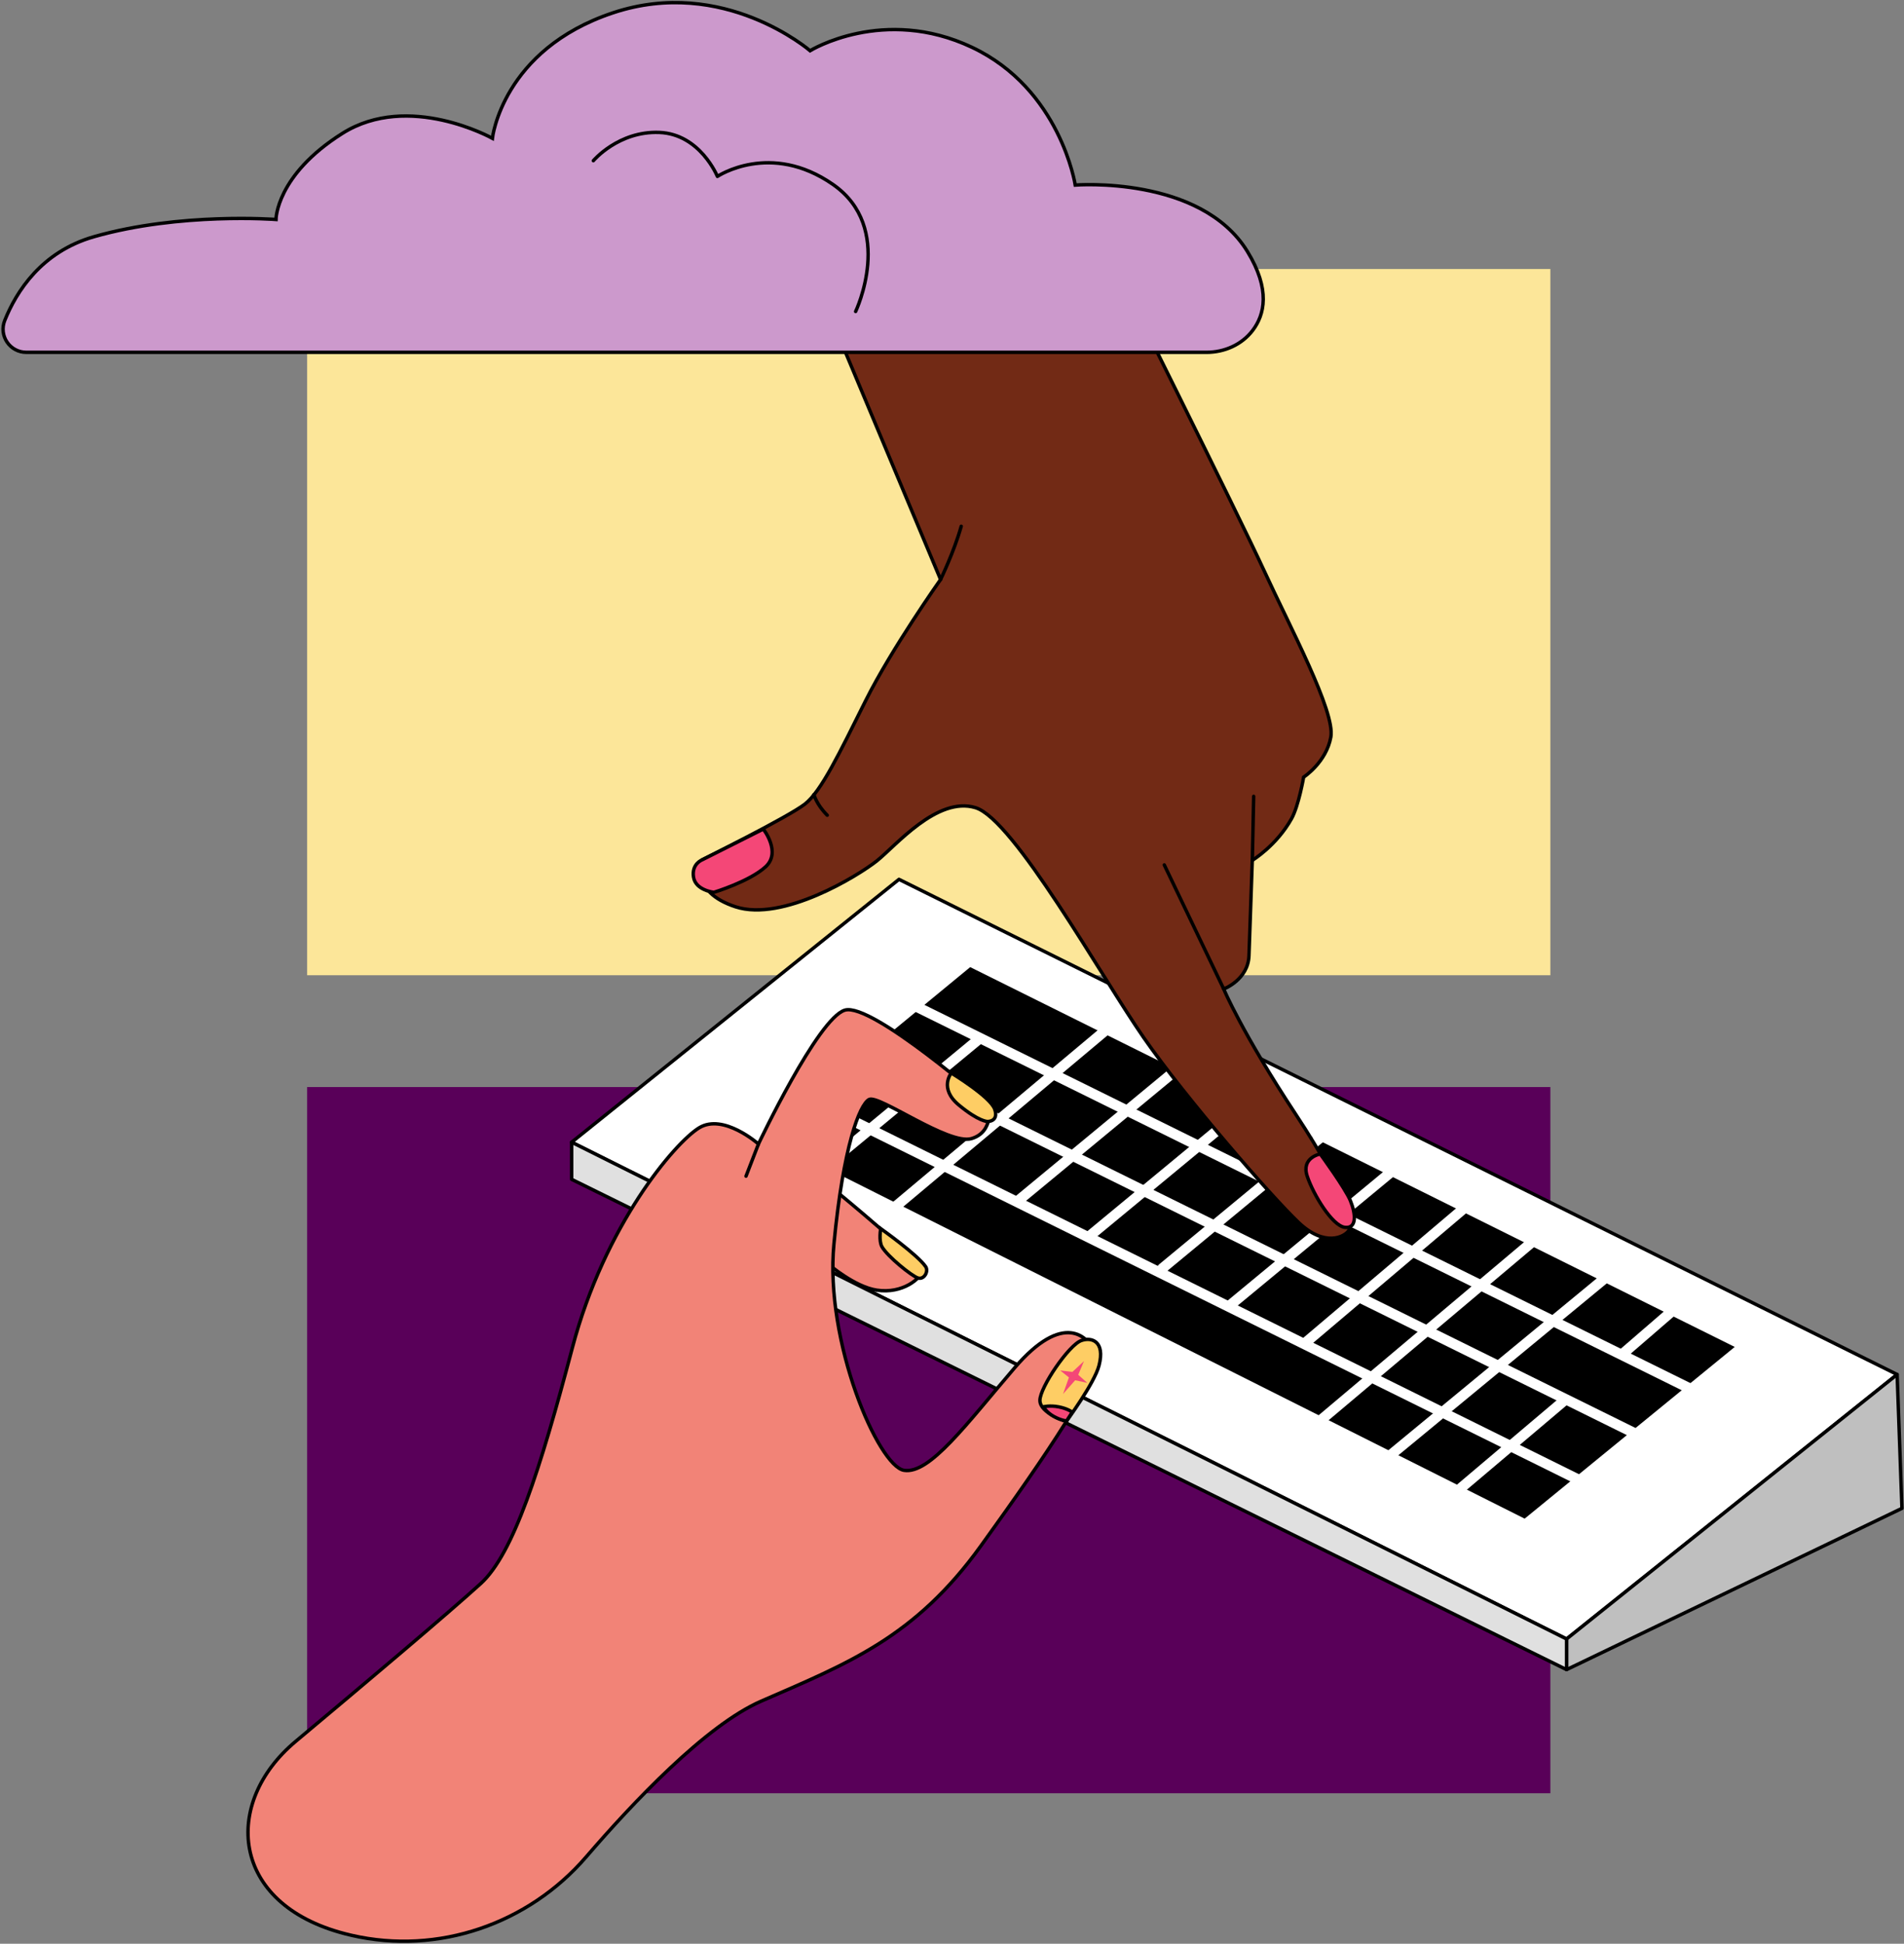 <svg xmlns="http://www.w3.org/2000/svg" width="774" height="790" viewBox="0 0 774 790" fill="none"><rect x="0" y="0" width="774" height="790" fill="#808080" stroke="none"/><path d="M630.242 109.336H124.852V396.366H630.242V109.336Z" fill="#FCE699"></path><path d="M630.242 441.805H124.852V728.835H630.242V441.805Z" fill="#590059"></path><path d="M365.451 357.395L232.381 464.234L636.831 666.135L771.211 558.635L365.451 357.395Z" fill="white" stroke="black" stroke-width="1.389" stroke-miterlimit="10" stroke-linecap="round" stroke-linejoin="round"></path><path d="M705.191 547.434L619.791 617.225L310.641 462.034L394.401 393.064L705.191 547.434Z" fill="black"></path><path d="M773.17 613.035L771.21 558.635L636.83 666.135V678.585L773.17 613.035Z" fill="#BFBFBF" stroke="black" stroke-width="1.389" stroke-miterlimit="10" stroke-linecap="round" stroke-linejoin="round"></path><path d="M232.381 464.234V479.314L636.831 678.584V666.134L232.381 464.234Z" fill="#E0E0E0" stroke="black" stroke-width="1.389" stroke-miterlimit="10" stroke-linecap="round" stroke-linejoin="round"></path><path d="M687.172 564.454L372.922 409.314" stroke="white" stroke-width="4.167" stroke-miterlimit="10" stroke-linecap="round" stroke-linejoin="round"></path><path d="M665.512 583.015L351.262 427.875" stroke="white" stroke-width="4.167" stroke-miterlimit="10" stroke-linecap="round" stroke-linejoin="round"></path><path d="M643.151 602.115L325.621 445.115" stroke="white" stroke-width="4.167" stroke-miterlimit="10" stroke-linecap="round" stroke-linejoin="round"></path><path d="M593.381 605.194L636.251 568.934" stroke="white" stroke-width="4.167" stroke-miterlimit="10" stroke-linecap="round" stroke-linejoin="round"></path><path d="M565.32 591.345L652.38 519.555" stroke="white" stroke-width="4.167" stroke-miterlimit="10" stroke-linecap="round" stroke-linejoin="round"></path><path d="M536.762 577.314L622.972 504.684" stroke="white" stroke-width="4.167" stroke-miterlimit="10" stroke-linecap="round" stroke-linejoin="round"></path><path d="M364.182 490.254L450.042 418.244" stroke="white" stroke-width="4.167" stroke-miterlimit="10" stroke-linecap="round" stroke-linejoin="round"></path><path d="M530.381 545.964L595.941 490.424" stroke="white" stroke-width="4.167" stroke-miterlimit="10" stroke-linecap="round" stroke-linejoin="round"></path><path d="M500.422 530.164L564.702 477.004" stroke="white" stroke-width="4.167" stroke-miterlimit="10" stroke-linecap="round" stroke-linejoin="round"></path><path d="M472.502 515.494L536.782 462.344" stroke="white" stroke-width="4.167" stroke-miterlimit="10" stroke-linecap="round" stroke-linejoin="round"></path><path d="M443.73 501.685L508.021 448.525" stroke="white" stroke-width="4.167" stroke-miterlimit="10" stroke-linecap="round" stroke-linejoin="round"></path><path d="M414.4 487.574L478.69 434.424" stroke="white" stroke-width="4.167" stroke-miterlimit="10" stroke-linecap="round" stroke-linejoin="round"></path><path d="M334.031 475.174L398.321 422.014" stroke="white" stroke-width="4.167" stroke-miterlimit="10" stroke-linecap="round" stroke-linejoin="round"></path><path d="M659.941 549.984L679.111 533.424" stroke="white" stroke-width="4.167" stroke-miterlimit="10" stroke-linecap="round" stroke-linejoin="round"></path><path d="M327.542 104.595L382.352 235.535C382.352 235.535 362.562 263.445 351.902 284.765C341.242 306.085 333.932 321.515 327.242 326.765C320.552 332.015 285.432 349.455 285.432 349.455C285.432 349.455 279.942 362.355 299.052 368.565C318.162 374.775 348.742 355.995 356.402 349.925C364.062 343.845 380.972 323.515 396.552 328.265C412.132 333.015 447.532 396.675 464.962 421.775C482.392 446.865 517.002 486.495 527.832 496.795C538.662 507.095 546.662 502.575 548.242 500.195C549.822 497.815 548.702 486.225 526.772 452.945C504.842 419.665 497.452 401.965 497.452 401.965C497.452 401.965 507.382 398.215 507.722 388.435C508.102 377.425 509.072 349.665 509.072 349.665C509.072 349.665 518.912 343.725 525.042 332.705C527.922 327.515 529.942 315.855 529.942 315.855C529.942 315.855 539.152 309.865 541.002 299.565C542.852 289.265 524.402 254.835 513.832 231.855C503.262 208.875 451.232 104.535 451.232 104.535C451.232 104.535 422.972 94.495 390.742 96.085C358.522 97.665 327.542 104.595 327.542 104.595Z" fill="#722A15" stroke="black" stroke-width="1.389" stroke-miterlimit="10"></path><path d="M536.703 469.016C536.703 469.016 528.853 470.406 531.393 478.026C533.933 485.646 541.553 498.116 546.633 498.816C551.713 499.506 551.133 493.276 548.933 487.956C546.863 482.926 536.703 469.016 536.703 469.016Z" fill="#F44777" stroke="black" stroke-width="1.389" stroke-miterlimit="10"></path><path d="M310.282 336.965C310.282 336.965 317.732 346.335 311.202 352.305C304.662 358.275 290.192 362.665 290.192 362.665C290.192 362.665 282.772 361.885 281.922 356.485C281.072 351.085 285.452 349.455 285.452 349.455L310.282 336.965Z" fill="#F44777" stroke="black" stroke-width="1.389" stroke-miterlimit="10"></path><path d="M497.463 401.965L473.293 351.525" stroke="black" stroke-width="1.389" stroke-miterlimit="10" stroke-linecap="round" stroke-linejoin="round"></path><path d="M509.092 349.664L509.632 323.664" stroke="black" stroke-width="1.389" stroke-miterlimit="10" stroke-linecap="round" stroke-linejoin="round"></path><path d="M382.352 235.535C382.352 235.535 387.812 224.325 390.752 213.885" stroke="black" stroke-width="1.389" stroke-miterlimit="10" stroke-linecap="round" stroke-linejoin="round"></path><path d="M330.861 322.945C330.861 322.945 331.921 326.985 336.281 331.335" stroke="black" stroke-width="1.389" stroke-miterlimit="10" stroke-linecap="round" stroke-linejoin="round"></path><path d="M10.701 143.196H490.501C497.751 143.196 504.801 140.086 509.201 134.326C514.071 127.956 516.571 117.706 507.081 102.206C488.081 71.216 437.101 75.216 437.101 75.216C437.101 75.216 431.101 36.226 395.111 19.226C359.121 2.226 329.311 20.616 329.311 20.616C329.311 20.616 294.131 -9.774 249.151 5.226C204.161 20.226 200.161 56.216 200.161 56.216C200.161 56.216 166.171 37.216 139.181 54.216C112.191 71.216 112.191 89.206 112.191 89.206C112.191 89.206 73.201 86.206 38.211 96.206C16.791 102.326 6.611 118.566 1.931 130.236C-0.569 136.446 4.011 143.196 10.701 143.196Z" fill="#CC99CC" stroke="black" stroke-width="1.389" stroke-miterlimit="10"></path><path d="M241.201 65.315C241.201 65.315 251.421 53.185 268.011 53.825C284.611 54.465 291.631 71.705 291.631 71.705C291.631 71.705 313.131 57.275 338.571 74.935C364.031 92.615 347.821 126.605 347.821 126.605" stroke="black" stroke-width="1.389" stroke-miterlimit="10" stroke-linecap="round" stroke-linejoin="round"></path><path d="M340.251 484.426C340.251 484.426 375.531 513.416 374.991 516.426C374.451 519.436 367.071 525.986 356.391 524.356C347.411 522.986 336.971 513.966 336.971 513.966L340.251 484.426Z" fill="#F28377" stroke="black" stroke-width="1.389" stroke-miterlimit="10"></path><path d="M358.02 499.346C358.02 499.346 357.15 504.276 358.52 506.706C360.74 510.636 370.62 518.606 373.15 519.416C375.67 520.226 377.6 516.686 376.28 514.776C372.89 509.876 358.02 499.346 358.02 499.346Z" fill="#FECD64" stroke="black" stroke-width="1.389" stroke-miterlimit="10"></path><path d="M142.951 786.586C178.091 794.676 214.801 781.976 238.321 754.656C256.991 732.976 286.851 701.246 309.421 691.406C344.791 675.986 371.901 665.546 398.751 628.276C425.601 591.006 448.071 558.126 445.331 550.456C442.591 542.786 432.181 532.916 412.451 555.936C392.721 578.956 377.921 599.236 367.511 597.586C357.101 595.946 335.181 545.526 339.011 505.516C342.851 465.506 349.421 449.066 353.261 446.876C357.101 444.686 385.591 465.506 394.911 462.766C404.231 460.026 402.031 449.066 402.031 449.066C402.031 449.066 354.401 407.266 343.441 410.556C332.481 413.846 308.321 464.956 308.321 464.956C308.321 464.956 294.071 452.346 284.211 458.376C274.351 464.406 245.851 497.836 232.691 547.706C219.531 597.576 208.661 631.576 195.421 643.616C181.981 655.826 148.961 683.686 120.131 707.806C90.531 732.566 93.241 773.746 140.211 785.916C141.131 786.146 142.041 786.376 142.951 786.586Z" fill="#F28377" stroke="black" stroke-width="1.389" stroke-miterlimit="10"></path><path d="M308.322 464.955L303.262 478.035" stroke="black" stroke-width="1.389" stroke-miterlimit="10" stroke-linecap="round" stroke-linejoin="round"></path><path d="M433.44 577.726C433.44 577.726 422.74 574.426 422.74 569.146C422.74 563.866 434.52 546.566 439.61 544.816C443.76 543.386 449.3 545.056 446.78 554.946C444.94 562.136 433.44 577.726 433.44 577.726Z" fill="#FECD64" stroke="black" stroke-width="1.389" stroke-miterlimit="10"></path><path d="M386.712 436.115C386.712 436.115 381.582 442.325 389.782 449.115C397.982 455.905 401.412 455.805 401.412 455.805C401.412 455.805 406.072 455.965 404.382 450.875C402.692 445.785 386.712 436.115 386.712 436.115Z" fill="#FECD64" stroke="black" stroke-width="1.389" stroke-miterlimit="10"></path><path d="M424.111 571.786C424.111 571.786 425.411 574.026 428.361 575.676C431.311 577.326 433.571 577.516 433.571 577.516L435.901 573.926C435.901 573.926 434.031 572.496 430.371 571.786C426.711 571.086 424.111 571.786 424.111 571.786Z" fill="#F44777" stroke="black" stroke-width="1.389" stroke-miterlimit="10"></path><path d="M432.14 566.576L434.53 559.826L430.99 556.996L435.95 557.586L440.67 553.176L438.31 558.766L442 562.036L437.07 560.976L432.14 566.576Z" fill="#F44777"></path></svg>